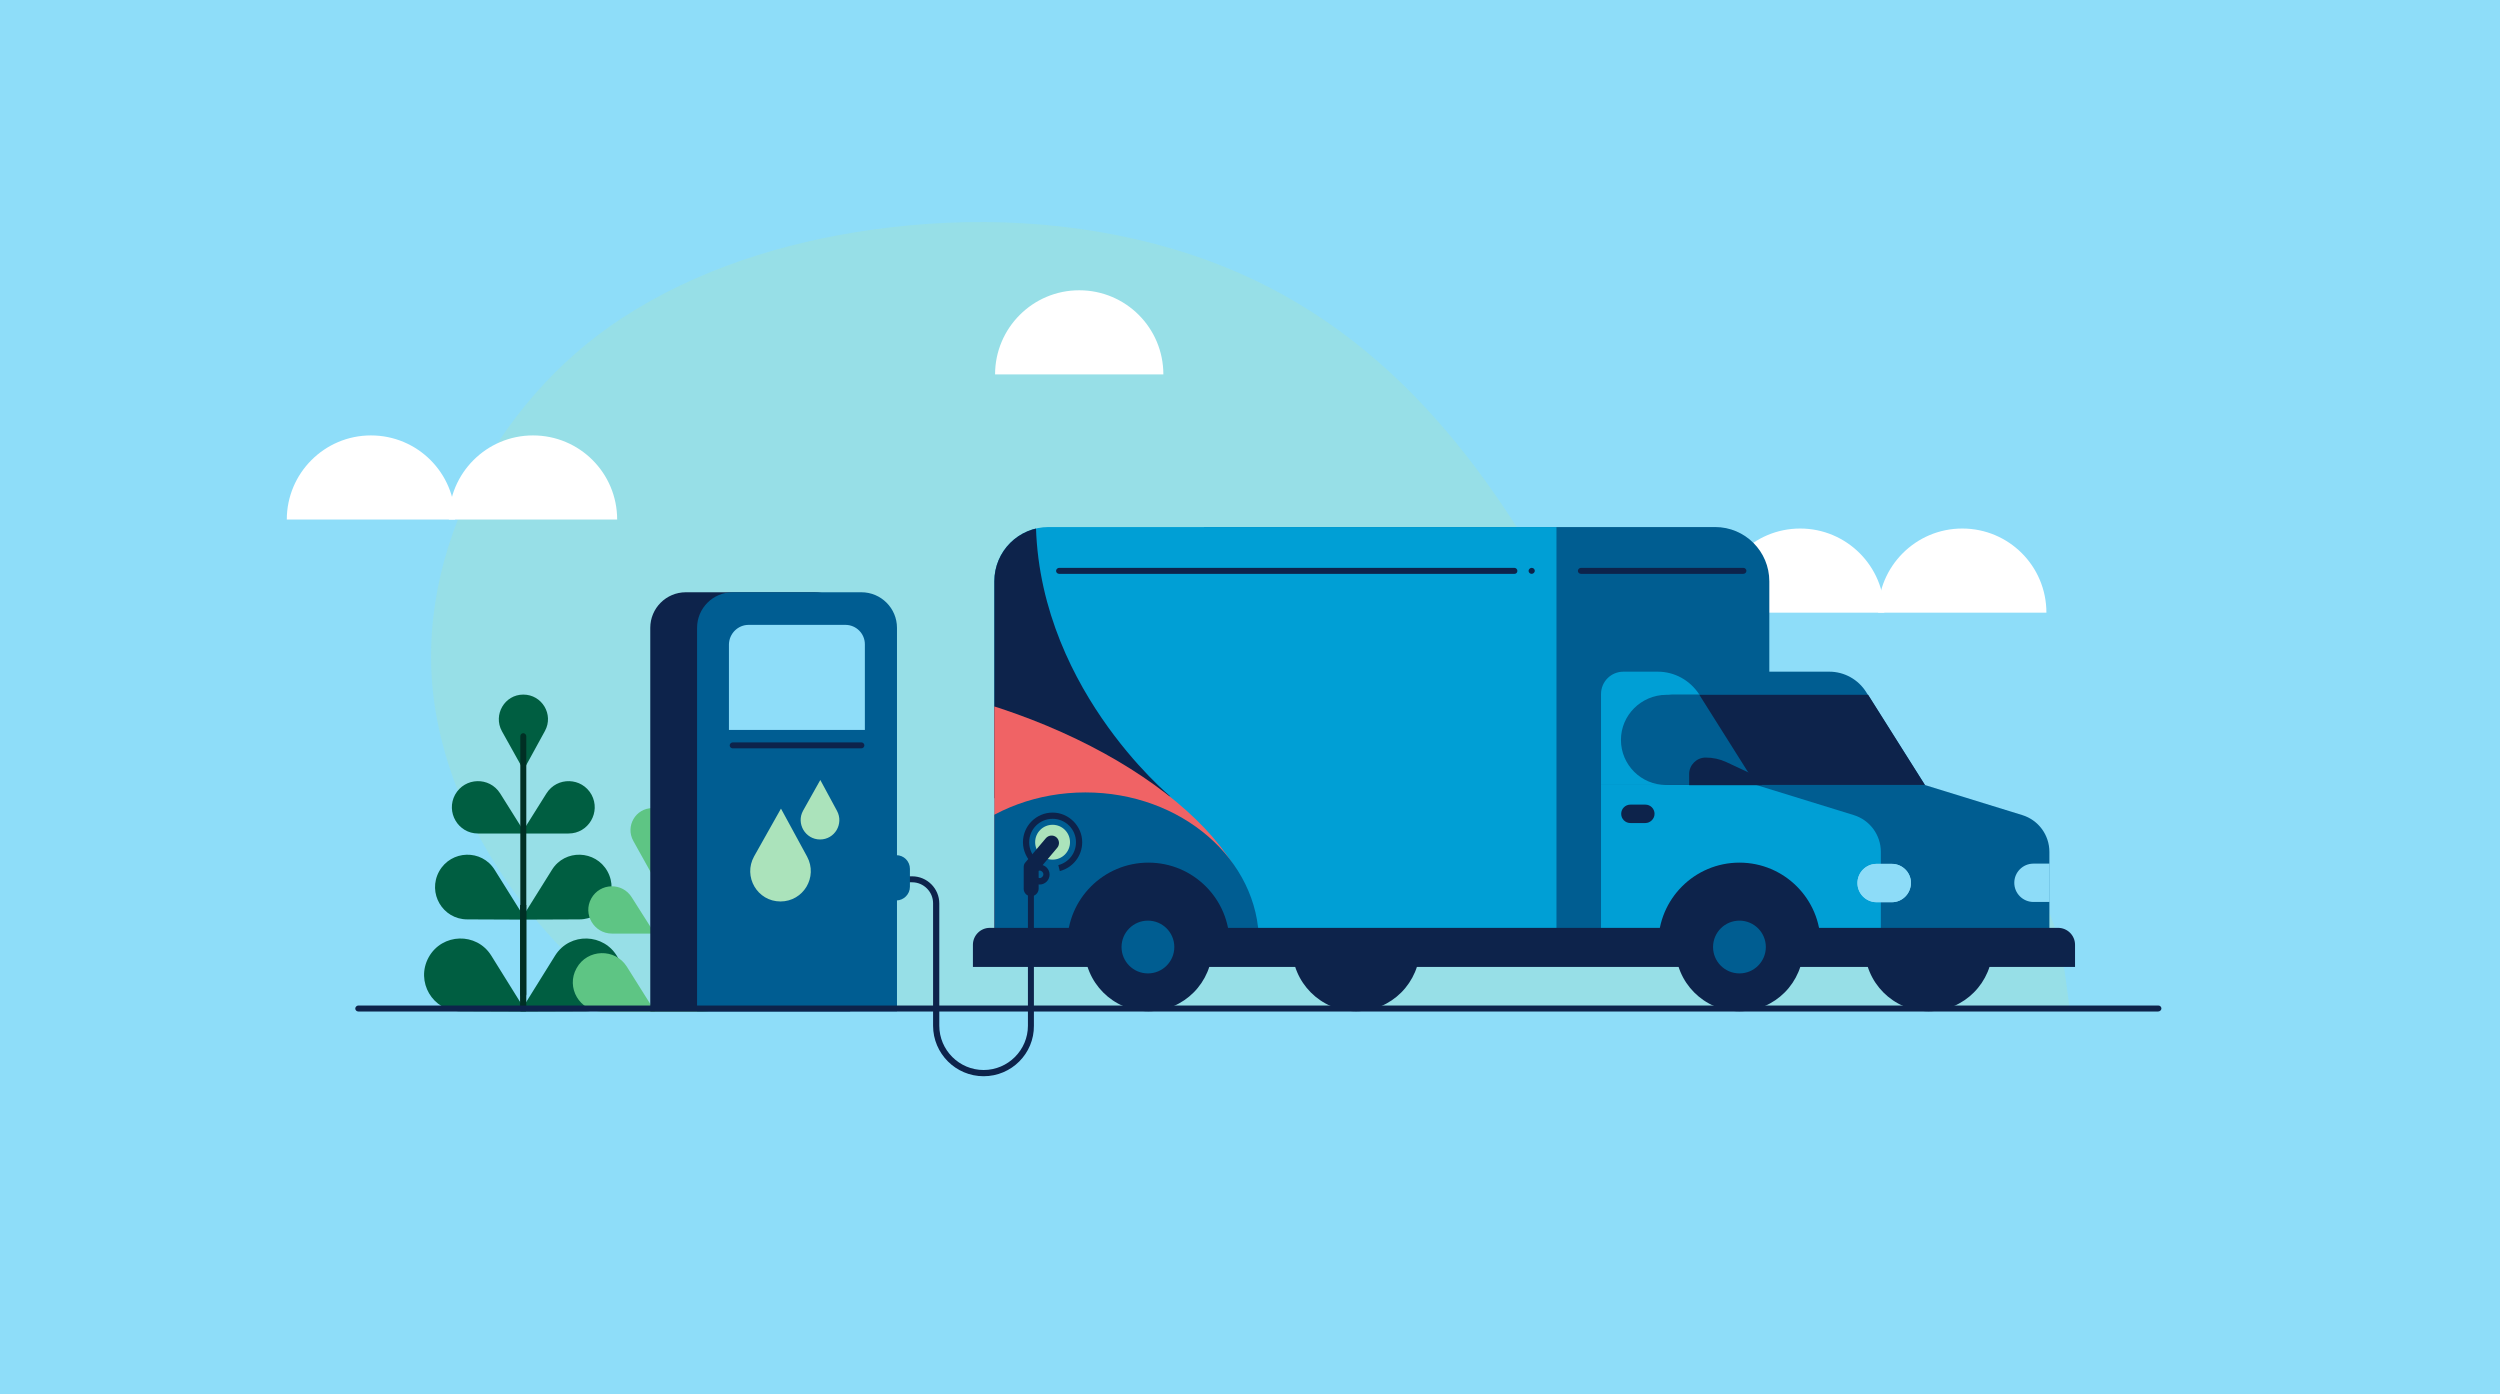<?xml version="1.0" encoding="utf-8"?><svg xmlns="http://www.w3.org/2000/svg" xmlns:xml="http://www.w3.org/XML/1998/namespace" xmlns:xlink="http://www.w3.org/1999/xlink" version="1.1" id="bil" x="0px" y="0px" viewBox="0 0 1004.2 560" xml:space="preserve" style="enable-background: new 0 0 1004.2 560"><style type="text/css"><![CDATA[
	.st0{fill:#E8F9EF;}
	.st1{opacity:0.3;fill:#ABE3BB;}
	.st2{fill:#FFFFFF;}
	.st3{fill:#0D234B;}
	.st4{fill:#005D91;}
	.st5{fill:#009FD5;}
	.st6{clip-path:url(#SVGID_00000127040404357156411200000009225959154353954212_);}
	.st7{fill:#F06365;}
	.st8{fill:#005D92;}
	.st9{fill:#8DDCF8;}
	.st10{fill:#005E41;}
	.st11{fill:#002F24;}
	.st12{fill:#5EC584;}
	.st13{fill:#8EDDF9;}
	.st14{fill:#ABE3BB;}
]]></style><rect class="st0" width="1004.2" height="560" style="fill: rgb(142, 221, 249)" /><path class="st1" d="M831.1,404.7c0.4,0-2.7-21-2.9-22c-3.2-13.6-8.7-26.9-17-38.1C783.9,308,732,312.5,693,295.9  c-27.4-11.7-52.8-30.2-67.2-56.3c-35.8-64.8-81-117.8-154.3-139.5c-39.2-11.6-80.9-13.5-121.4-7.8c-35.4,5-70.4,16-100.3,35.5  c-51.6,33.7-86.4,98.8-74.2,161.4c14.2,73.2,77.2,115.5,77.2,115.5S830.4,404.7,831.1,404.7z" /><g class="" style="fill: #000000"><path class="st2" d="M180.3,208.7c0-18.6,15.1-33.8,33.8-33.8s33.8,15.1,33.8,33.8H180.3z" /><path class="st2" d="M115.2,208.7c0-18.6,15.1-33.8,33.8-33.8s33.8,15.1,33.8,33.8H115.2z" />
	
	
</g><g class="" style="fill: #000000"><path class="st2" d="M754.4,246.1c0-18.6,15.1-33.8,33.8-33.8s33.8,15.1,33.8,33.8H754.4z" /><path class="st2" d="M689.3,246.1c0-18.6,15.1-33.8,33.8-33.8c18.6,0,33.8,15.1,33.8,33.8H689.3z" />
	
	
</g><g class="" style="fill: #000000"><path class="st2" d="M399.7,150.4c0-18.6,15.1-33.8,33.8-33.8s33.8,15.1,33.8,33.8H399.7z" />
	
</g><g class="" style="fill: #000000"><ellipse class="st3" cx="774.7" cy="380.4" rx="25.7" ry="25.8" /><g class="" style="fill: #000000"><ellipse class="st3" cx="544.7" cy="380.4" rx="25.7" ry="25.8" />
		
	</g><path class="st3" d="M684.5,386.3c-0.4-1.9-0.7-3.9-0.7-5.9c0-14.2,11.5-25.8,25.7-25.8s25.7,11.5,25.7,25.8c0,1.8-0.2,3.5-0.5,5.2   c0,0.2-0.1,0.5-0.2,0.7" /><path class="st4" d="M710.8,386.3H483.6V211.7h205.3c12.1,0,21.8,9.8,21.8,21.8V386.3z" /><g class="" style="fill: #000000"><path class="st4" d="M773.2,315.3H659.9v-45.5h74.9c6,0,11.6,3.1,14.8,8.2L773.2,315.3z" /><path class="st4" d="M823.3,386.3H698.4v-71h74.7l39.2,12.1c6.5,2,10.9,8,10.9,14.8V386.3z" />
		
		
	</g><path class="st5" d="M705.4,315.3h-62.3v-36.5c0-5,4-9,9-9h13.8c6.8,0,13,3.5,16.7,9.2L705.4,315.3z" /><path class="st5" d="M755.6,386.3H643.1v-71h62.3l39.2,12.1c6.5,2,10.9,8,10.9,14.8V386.3z" /><path class="st5" d="M625.2,386.3H399.4V233.5c0-12.1,9.8-21.8,21.8-21.8h204V386.3z" /><g class="" style="fill: #000000"><defs><path id="SVGID_1_" d="M625.2,386.3H399.4V233.5c0-12.1,9.8-21.8,21.8-21.8h204V386.3z" />
			
		</defs><clipPath id="SVGID_00000076596619366748320680000011407203250527829169_"><use xlink:href="#SVGID_1_" style="overflow: visible" />
			
		</clipPath><g style="clip-path: url(#SVGID_00000076596619366748320680000011407203250527829169_)"><path class="st3" d="M470.1,319.9c0,0-55.4-45.6-54-114.4l-79.5,12.9l-1.8,102.9L470.1,319.9z" /><ellipse transform="matrix(0.264 -0.964 0.964 0.264 -62.702 611.754)" class="st7" cx="369.7" cy="347" rx="69.2" ry="138.3" /><ellipse class="st8" cx="436" cy="378.6" rx="69.7" ry="60.3" />
			
			
				
			
		</g>
		
		
		
	</g><path class="st3" d="M493.9,386.4h-65.2v-7.3c0-18,14.6-32.6,32.6-32.6h0c18,0,32.6,14.6,32.6,32.6V386.4z" /><path class="st3" d="M833.4,388.4H390.8v-8.9c0-3.7,3-6.8,6.8-6.8h429.1c3.7,0,6.8,3,6.8,6.8V388.4z" /><ellipse class="st3" cx="461.3" cy="380.4" rx="25.7" ry="25.8" /><ellipse class="st4" cx="461.1" cy="380.4" rx="10.6" ry="10.6" /><path class="st3" d="M773.2,315.3l-101.8,0c-10,0-18.1-8.1-18.1-18.1v0c0-10,8.1-18.1,18.1-18.1h79L773.2,315.3z" /><g><path class="st4" d="M651.1,297.2L651.1,297.2c0,10,8.1,18.1,18.1,18.1h36.2l-22.8-36.2h-13.4    C659.2,279.2,651.1,287.3,651.1,297.2z" />
		
	</g><path class="st3" d="M731.3,386.4h-65.2v-7.3c0-18,14.6-32.6,32.6-32.6h0c18,0,32.6,14.6,32.6,32.6V386.4z" /><ellipse class="st3" cx="698.7" cy="380.4" rx="25.7" ry="25.8" /><ellipse class="st4" cx="698.7" cy="380.4" rx="10.6" ry="10.6" /><path class="st9" d="M759.9,362.4h-6.1c-4.2,0-7.7-3.4-7.7-7.7v0c0-4.2,3.4-7.7,7.7-7.7h6.1c4.2,0,7.7,3.4,7.7,7.7v0   C767.5,359,764.1,362.4,759.9,362.4z" /><path class="st9" d="M759.9,362.4h-6.1c-4.2,0-7.7-3.4-7.7-7.7v0c0-4.2,3.4-7.7,7.7-7.7h6.1c4.2,0,7.7,3.4,7.7,7.7v0   C767.5,359,764.1,362.4,759.9,362.4z" /><path class="st9" d="M823.3,362.3h-6.5c-4.2,0-7.7-3.4-7.7-7.7l0,0c0-4.2,3.4-7.7,7.7-7.7h6.5" /><path class="st3" d="M660.9,330.6h-6c-2.1,0-3.7-1.7-3.7-3.7v0c0-2.1,1.7-3.7,3.7-3.7h6c2.1,0,3.7,1.7,3.7,3.7v0   C664.6,328.9,662.9,330.6,660.9,330.6z" /><path class="st3" d="M707.8,315.3l-2.2-3.5l-12.2-5.7c-2.6-1.2-5.4-1.8-8.3-1.8h0c-3.6,0-6.6,3-6.6,6.6v4.5H707.8z" /><g><path class="st3" d="M608.4,230.5H425.4c-0.7,0-1.2-0.6-1.2-1.2s0.6-1.2,1.2-1.2h182.9c0.7,0,1.2,0.6,1.2,1.2    S609.1,230.5,608.4,230.5z" />
		
	</g><g><path class="st3" d="M700.3,230.5h-65.3c-0.7,0-1.2-0.6-1.2-1.2s0.6-1.2,1.2-1.2h65.3c0.7,0,1.2,0.6,1.2,1.2    S701,230.5,700.3,230.5z" />
		
	</g><g><path class="st3" d="M615.3,230.5h-0.1c-0.7,0-1.2-0.6-1.2-1.2s0.6-1.2,1.2-1.2h0.1c0.7,0,1.2,0.6,1.2,1.2    S615.9,230.5,615.3,230.5z" />
		
	</g>
	
	
	
	
	
	
	
	
	
	
	
	
	
	
	
	
	
	
	
	
	
	
	
	
	
	
</g><g><g><g><g><path class="st10" d="M211,334.8l-19,0c-8,0-13-8.6-9.2-15.6l0,0c3.9-7,13.8-7.3,18.1-0.5L211,334.8z" />
				
			</g><g><path class="st10" d="M209.4,334.8l19,0c8,0,13-8.6,9.2-15.6l0,0c-3.9-7-13.8-7.3-18.1-0.5L209.4,334.8z" />
				
			</g><g><path class="st10" d="M210.3,309.3l8.6-15.7c3.6-6.6-1.2-14.6-8.7-14.6h0c-7.5,0-12.2,8.1-8.6,14.7L210.3,309.3z" />
				
			</g><g><path class="st10" d="M211.2,369.4l-23.5-0.1c-9.9,0-16.1-10.6-11.3-19.3l0,0c4.8-8.6,17.1-9,22.3-0.6L211.2,369.4z" />
				
			</g><g><path class="st10" d="M209.2,369.4l23.5-0.1c9.9,0,16.1-10.6,11.3-19.3l0,0c-4.8-8.6-17.1-9-22.3-0.6L209.2,369.4z" />
				
			</g><g><path class="st10" d="M211.3,406.3l-26.4-0.1c-11.1,0-18.1-11.9-12.7-21.7l0,0c5.4-9.7,19.2-10.1,25.1-0.7L211.3,406.3z" />
				
			</g><g><path class="st10" d="M209,406.3l26.4-0.1c11.1,0,18.1-11.9,12.7-21.7l0,0c-5.4-9.7-19.2-10.1-25.1-0.7L209,406.3z" />
				
			</g>
			
			
			
			
			
			
			
		</g><g><path class="st11" d="M210.2,400.7c-0.7,0-1.2-0.6-1.2-1.2V295.7c0-0.7,0.6-1.2,1.2-1.2s1.2,0.6,1.2,1.2v103.7     C211.4,400.1,210.8,400.7,210.2,400.7z" />
			
		</g>
		
		
	</g><g><g><g><path class="st12" d="M263,375l-17.2,0c-7.2,0-11.8-7.8-8.3-14.1l0,0c3.5-6.3,12.5-6.6,16.3-0.4L263,375z" />
				
			</g><g><path class="st12" d="M261.5,375l17.2,0c7.2,0,11.8-7.8,8.3-14.1l0,0c-3.5-6.3-12.5-6.6-16.3-0.4L261.5,375z" />
				
			</g><g><path class="st12" d="M262.3,352l7.7-14.2c3.2-6-1.1-13.2-7.9-13.2h0c-6.8,0-11,7.3-7.7,13.2L262.3,352z" />
				
			</g><g><path class="st12" d="M263.1,406.3l-21.3,0c-8.9,0-14.6-9.6-10.2-17.4l0,0c4.3-7.8,15.5-8.1,20.2-0.6L263.1,406.3z" />
				
			</g><g><path class="st12" d="M261.3,406.3l21.3,0c8.9,0,14.6-9.6,10.2-17.4v0c-4.3-7.8-15.5-8.1-20.2-0.6L261.3,406.3z" />
				
			</g>
			
			
			
			
			
		</g>
		
	</g>
	
	
</g><g><rect x="208.9" y="363.5" class="st11" width="2.5" height="42.5" />
	
</g><g><g><g><path class="st3" d="M341.6,406.2h-80.4v-154c0-7.9,6.4-14.3,14.3-14.3h51.7c7.9,0,14.3,6.4,14.3,14.3V406.2z" />
			
		</g><g><path class="st8" d="M360.4,406.2H280v-154c0-7.9,6.4-14.3,14.3-14.3H346c7.9,0,14.3,6.4,14.3,14.3V406.2z" />
			
		</g><g><path class="st13" d="M300.7,251h38.9c4.3,0,7.8,3.5,7.8,7.8v34.4h-54.6v-34.4C292.9,254.5,296.4,251,300.7,251z" />
			
		</g>
		
		
		
	</g><g><path class="st3" d="M346,300.6h-51.7c-0.7,0-1.2-0.6-1.2-1.2s0.6-1.2,1.2-1.2H346c0.7,0,1.2,0.6,1.2,1.2S346.7,300.6,346,300.6z" />
		
	</g>
	
	
</g><g><path class="st3" d="M866.9,406.3H143.9c-0.7,0-1.2-0.6-1.2-1.2s0.6-1.2,1.2-1.2h723.1c0.7,0,1.2,0.6,1.2,1.2   S867.6,406.3,866.9,406.3z" />
	
</g><g><path class="st3" d="M425.7,349.9l-0.6-2.4c4.2-1.1,7.1-4.8,7.1-9.2c0-5.2-4.2-9.4-9.4-9.4c-5.2,0-9.4,4.2-9.4,9.4   c0,2.8,1.2,5.4,3.3,7.2l-1.6,1.9c-2.6-2.3-4.2-5.6-4.2-9.1c0-6.6,5.4-11.9,11.9-11.9s11.9,5.4,11.9,11.9   C434.7,343.8,431,348.5,425.7,349.9z" />
	
</g><circle class="st14" cx="422.8" cy="338.3" r="7" /><g><path class="st3" d="M414.2,360c-1.7,0-3-1.3-3-3v-8.7c0-0.7,0.2-1.4,0.7-1.9l8.2-9.7c1.1-1.3,3-1.4,4.2-0.4c1.3,1.1,1.4,3,0.4,4.2   l-7.5,8.9v7.6C417.2,358.6,415.8,360,414.2,360z" />
	
</g><g><path class="st3" d="M417.6,355.3c-2.2,0-4-1.8-4-4s1.8-4,4-4c2.2,0,4,1.8,4,4S419.8,355.3,417.6,355.3z M417.6,349.7   c-0.8,0-1.5,0.7-1.5,1.5s0.7,1.5,1.5,1.5s1.5-0.7,1.5-1.5S418.4,349.7,417.6,349.7z" />
	
</g><g><path class="st3" d="M395.1,432.3c-11.2,0-20.3-9.1-20.3-20.3v-49.2c0-4.6-3.8-8.4-8.4-8.4h-4.3c-0.7,0-1.2-0.6-1.2-1.2   s0.6-1.2,1.2-1.2h4.3c6,0,10.9,4.9,10.9,10.9V412c0,9.8,8,17.8,17.8,17.8s17.8-8,17.8-17.8v-58.8c0-0.7,0.6-1.2,1.2-1.2   s1.2,0.6,1.2,1.2V412C415.4,423.2,406.3,432.3,395.1,432.3z" />
	
</g><path class="st14" d="M313.5,362.1L313.5,362.1c-9.3,0-15.1-10-10.6-18.1l10.8-19.2l10.5,19.3C328.6,352.3,322.7,362.1,313.5,362.1z  " /><path class="st14" d="M329.4,337.2L329.4,337.2c-5.9,0-9.7-6.4-6.8-11.6l6.9-12.3l6.7,12.4C339,330.9,335.3,337.2,329.4,337.2z" /><path class="st8" d="M360,361.7h-6v-18.2h6c3.1,0,5.5,2.5,5.5,5.5v7.2C365.5,359.2,363,361.7,360,361.7z" /></svg>
